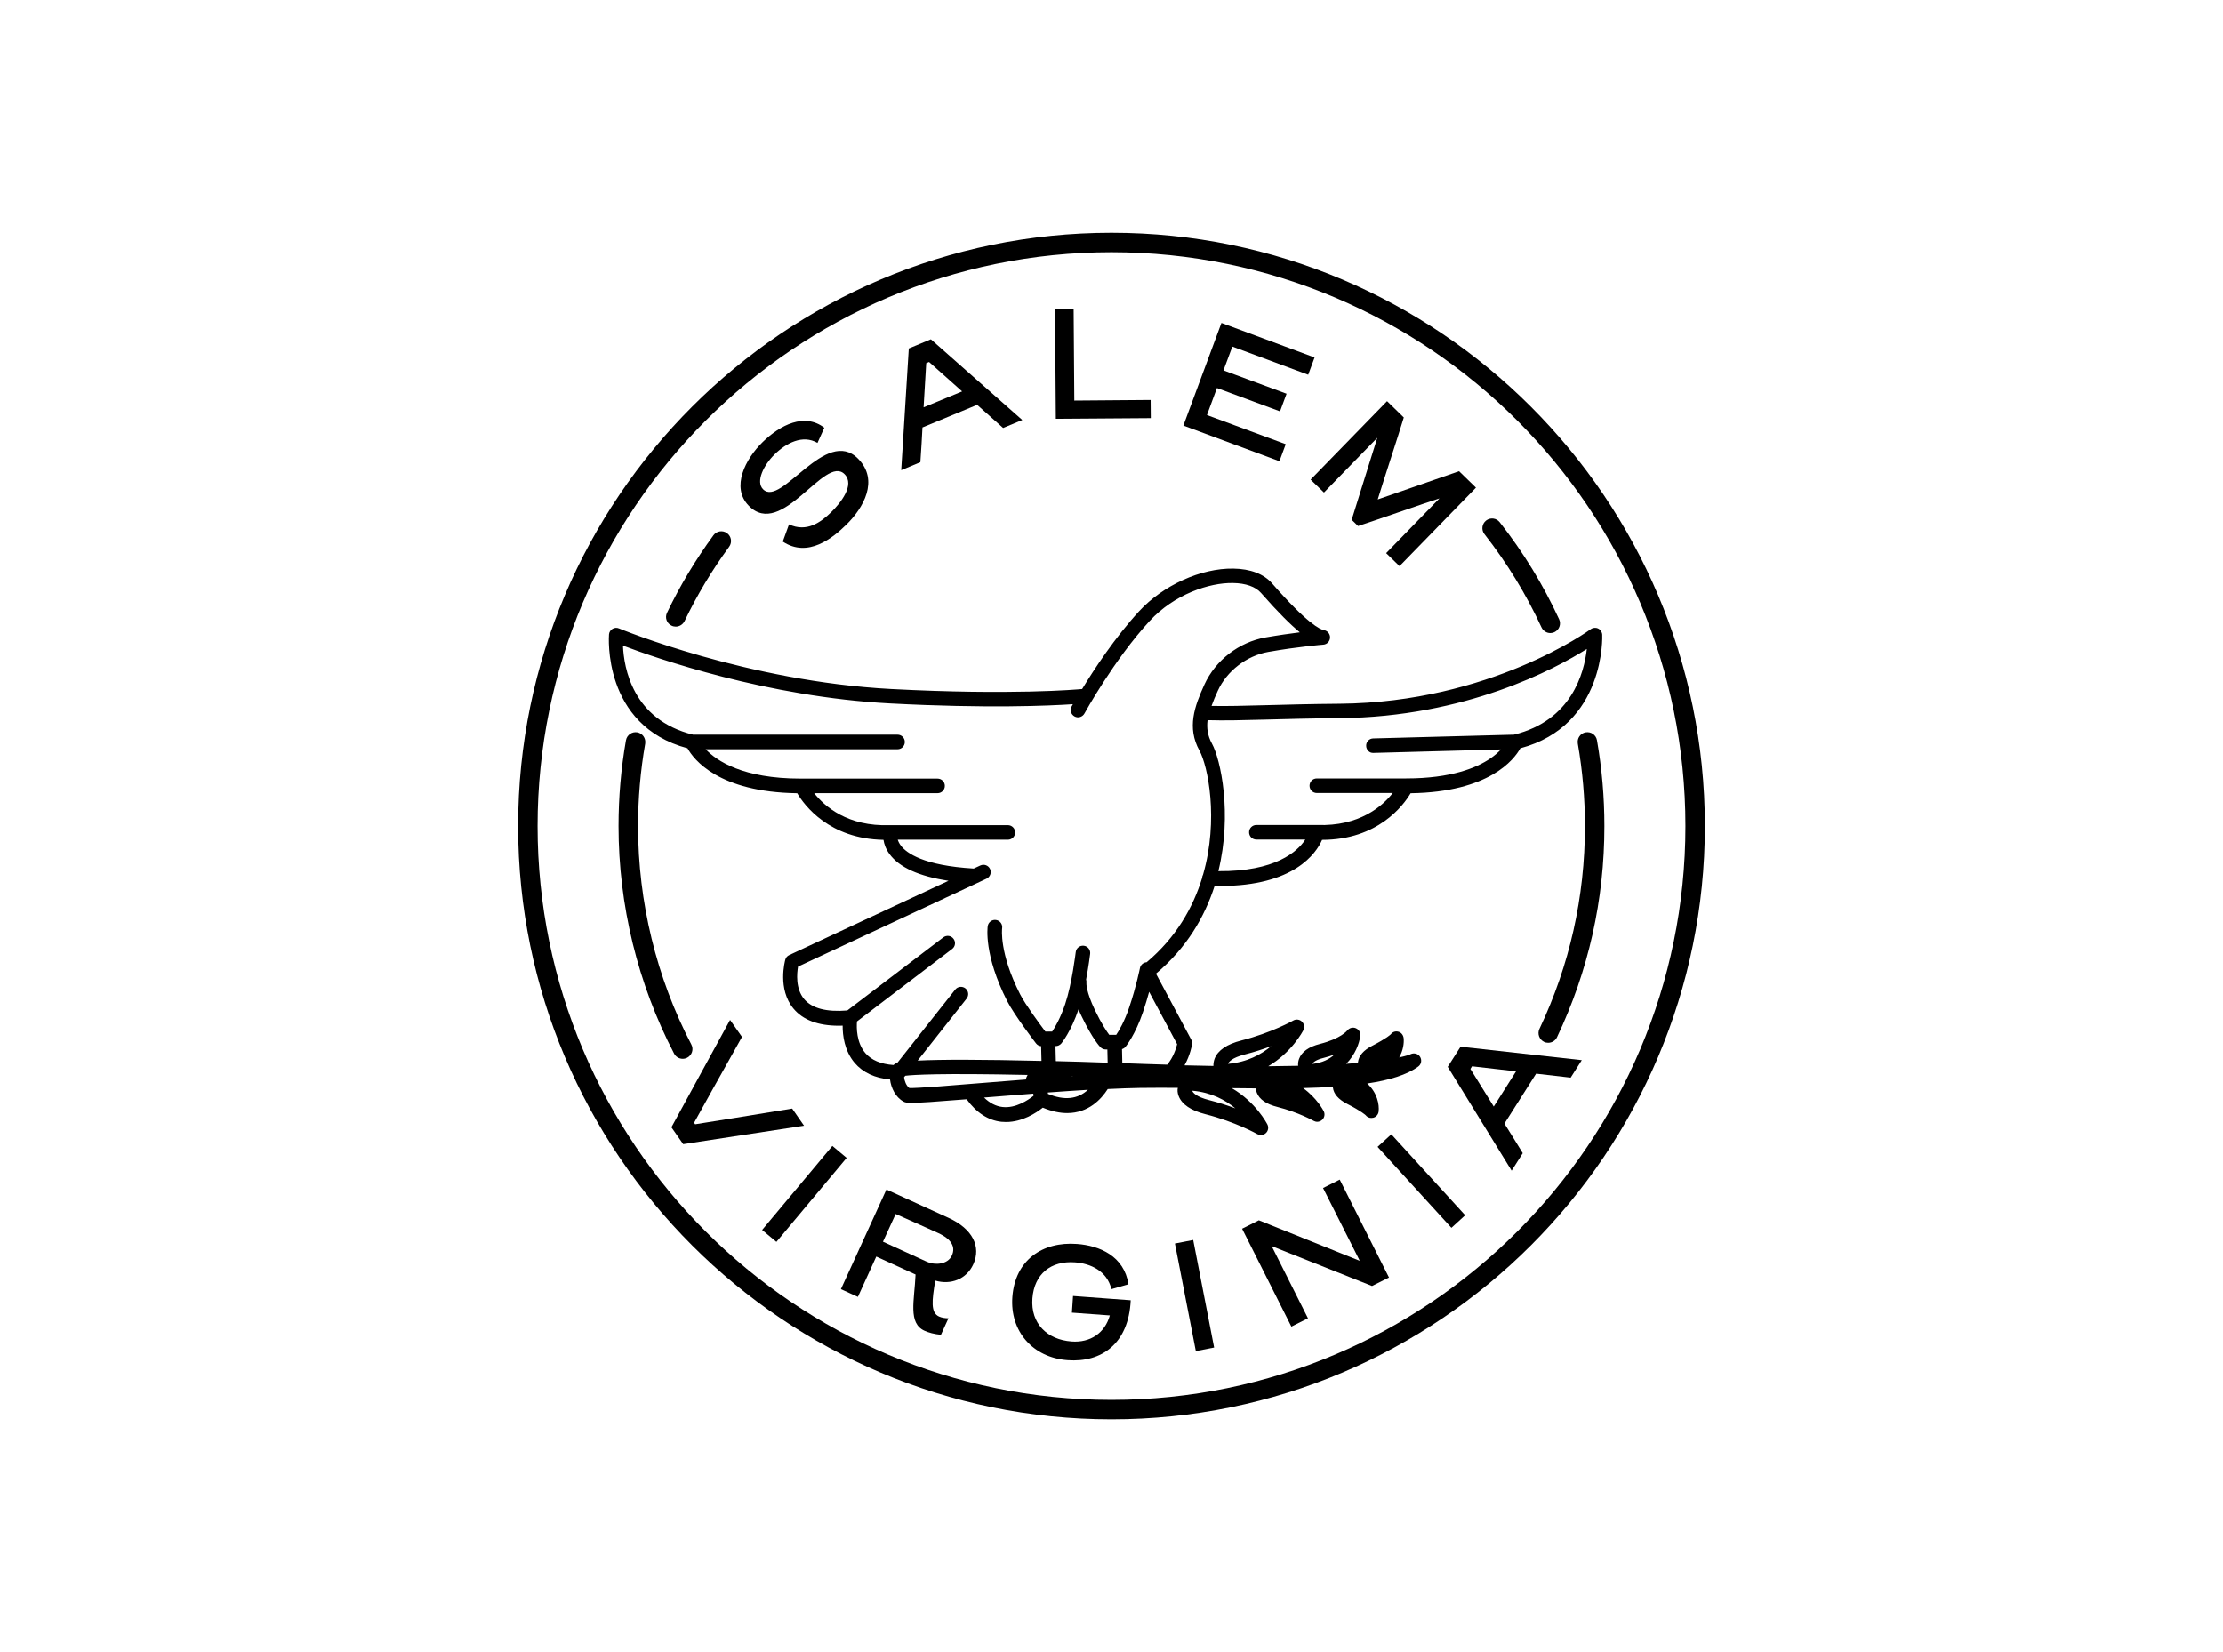<?xml version="1.0" encoding="utf-8"?>
<!-- Generator: Adobe Illustrator 27.4.0, SVG Export Plug-In . SVG Version: 6.00 Build 0)  -->
<svg version="1.1" id="Badge_Artwork" xmlns="http://www.w3.org/2000/svg" xmlns:xlink="http://www.w3.org/1999/xlink" x="0px"
	 y="0px" viewBox="0 0 296 220" style="enable-background:new 0 0 296 220;" xml:space="preserve">
<g>
	<path d="M148,30.99c-43.57,0-79.01,35.44-79.01,79.01s35.44,79.01,79.01,79.01s79.01-35.44,79.01-79.01S191.57,30.99,148,30.99z
		 M148,186.42c-42.14,0-76.42-34.28-76.42-76.42S105.86,33.58,148,33.58s76.42,34.28,76.42,76.42S190.14,186.42,148,186.42z"/>
	<path d="M112.46,63.15c1.41,1.44-0.57,3.87-1.8,5.07c-1.37,1.33-3.24,2.71-5.6,1.61l-0.83,2.29c3.36,2.24,6.68-0.51,8.44-2.23
		c2.31-2.25,4.4-5.92,1.61-8.78c-4.32-4.43-10.26,6.52-12.68,4.04c-1-1.02,0.08-3.21,1.54-4.64c1.55-1.52,3.74-2.67,5.71-1.53
		l0.91-2.02c-2.64-2.02-5.86-0.38-8.2,1.9c-2.31,2.25-4.26,6.03-1.87,8.48C104.1,71.87,109.83,60.47,112.46,63.15z"/>
	<path d="M122.83,56.92l7.28-3.01l3.46,3.08l2.55-1.06l-12.17-10.75l-2.94,1.22l-1.01,16.21l2.55-1.06
		C122.67,59.86,122.76,58.3,122.83,56.92z M123.33,48.36l0.38-0.16l4.4,3.92l-5.13,2.12L123.33,48.36z"/>
	<polygon points="153.23,55.68 153.21,53.26 143.05,53.34 142.96,41.16 140.48,41.18 140.59,55.77 	"/>
	<polygon points="171.2,59.15 160.71,55.27 162.04,51.67 170.44,54.78 171.31,52.43 162.91,49.32 164.09,46.15 174.19,49.9 
		175.04,47.6 162.64,43 157.57,56.67 170.36,61.42 	"/>
	<path d="M176.29,65.59l7.1-7.29l-3.41,10.92l0.85,0.83c2.04-0.65,8.8-3.03,10.84-3.68l-7.1,7.29l1.78,1.73l10.18-10.45l-2.25-2.19
		l-10.83,3.76c0.62-2.06,2.85-8.83,3.47-10.92l-2.23-2.17l-10.18,10.45L176.29,65.59z"/>
	<path d="M156.94,145.95c0.43,1.11,1.63,1.93,3.57,2.42c4,1.02,6.87,2.63,6.9,2.65c0.15,0.08,0.31,0.13,0.48,0.13
		c0.24,0,0.48-0.09,0.67-0.27c0.31-0.29,0.39-0.76,0.2-1.14c-0.09-0.17-1.55-2.98-4.74-4.84c1.08,0.01,2.15,0.02,3.2,0.03
		c0.01,0.19,0.05,0.38,0.13,0.58c0.34,0.88,1.25,1.52,2.73,1.89c2.8,0.71,4.81,1.84,4.83,1.85c0.15,0.08,0.31,0.13,0.48,0.13
		c0.24,0,0.48-0.09,0.67-0.27c0.31-0.29,0.39-0.76,0.2-1.14c-0.06-0.11-0.91-1.76-2.75-3.08c1.37-0.03,2.7-0.09,3.96-0.16
		c0,0.03,0,0.06,0.01,0.09c0.1,0.85,0.74,1.58,1.89,2.17c1.96,1,2.45,1.5,2.46,1.5c0,0,0,0,0,0c0.19,0.25,0.47,0.38,0.77,0.38
		c0.09,0,0.17-0.01,0.26-0.03c0.38-0.1,0.66-0.43,0.71-0.82c0.11-0.93-0.18-2.51-1.52-3.74c2.95-0.44,5.31-1.15,6.81-2.27
		c0.4-0.3,0.49-0.85,0.23-1.28c-0.26-0.43-0.82-0.57-1.27-0.35c-0.05,0.03-0.43,0.2-1.51,0.43c0.54-0.95,0.66-1.93,0.59-2.58
		c-0.05-0.39-0.31-0.74-0.69-0.84c-0.38-0.11-0.77,0.01-1.01,0.33c-0.02,0.02-0.5,0.52-2.49,1.54c-1.15,0.59-1.78,1.32-1.89,2.17
		c0,0.04-0.01,0.07-0.01,0.11c-0.49,0.04-1.01,0.08-1.56,0.12c1.2-1.21,1.75-2.71,1.88-3.73c0.06-0.44-0.2-0.84-0.6-1.01
		c-0.41-0.17-0.88-0.03-1.15,0.32c-0.01,0.01-0.83,1.06-3.62,1.77c-1.51,0.38-2.45,1.06-2.79,2c-0.12,0.32-0.14,0.63-0.12,0.91
		c-1.23,0.03-2.55,0.05-3.98,0.06c3.15-1.86,4.59-4.63,4.68-4.8c0.19-0.38,0.11-0.84-0.2-1.14c-0.31-0.3-0.78-0.35-1.15-0.14
		c-0.03,0.02-2.89,1.63-6.9,2.65c-1.94,0.49-3.14,1.31-3.57,2.42c-0.13,0.35-0.17,0.68-0.16,0.97c-1.23-0.02-2.51-0.05-3.85-0.08
		c0.77-1.38,0.99-2.71,1.01-2.78c0.03-0.21,0-0.42-0.1-0.61l-4.71-8.81c4.08-3.42,6.48-7.56,7.81-11.69
		c0.26,0.01,0.51,0.01,0.76,0.01c9.81,0,12.75-4.33,13.55-6.14c7.44-0.01,10.82-4.58,11.79-6.21c10.47-0.15,13.78-4.49,14.61-5.99
		c11.37-3.03,10.91-15,10.9-15.12c-0.02-0.36-0.23-0.68-0.55-0.83c-0.32-0.15-0.7-0.11-0.99,0.1c-0.13,0.1-13.38,9.75-33.41,9.92
		c-3.94,0.03-7.04,0.12-9.77,0.19c-2.96,0.08-5.24,0.14-7.3,0.1c0.23-0.66,0.52-1.33,0.83-2.01c1.2-2.64,3.84-4.67,6.72-5.18
		c3.95-0.7,7.3-0.97,7.34-0.97c0.49-0.04,0.87-0.44,0.89-0.93c0.02-0.49-0.33-0.92-0.81-1c-0.52-0.09-2.22-0.86-6.9-6.21
		c-1.11-1.27-2.9-1.95-5.17-1.98c-4.32-0.07-9.35,2.22-12.54,5.67c-3.22,3.49-6.01,7.76-7.59,10.36c-0.64,0.06-9.4,0.84-25.41,0
		c-19.16-1-36.09-8-36.26-8.07c-0.28-0.12-0.61-0.1-0.87,0.06c-0.26,0.16-0.44,0.44-0.46,0.74c-0.01,0.12-0.94,12.12,10.45,15.16
		c0.83,1.5,4.14,5.84,14.61,5.99c0.95,1.61,4.26,6.08,11.49,6.21c0.08,0.53,0.29,1.2,0.8,1.89c1.3,1.78,3.94,2.97,7.86,3.56
		l-21.22,9.9c-0.26,0.12-0.45,0.34-0.52,0.62c-0.04,0.16-1.07,3.91,1.1,6.51c1.26,1.51,3.28,2.27,6.01,2.27
		c0.17,0,0.35-0.01,0.53-0.01c-0.01,1.28,0.23,3.34,1.6,4.96c1.1,1.28,2.68,2.02,4.71,2.21c0.13,1.09,0.72,2.37,1.81,2.95
		c0.18,0.1,0.4,0.16,1.07,0.16c0.99,0,2.98-0.13,7.32-0.48c1.3,1.79,2.85,2.8,4.62,3c0.21,0.02,0.42,0.03,0.63,0.03
		c2.19,0,4.04-1.23,4.89-1.91c1.22,0.51,2.3,0.72,3.25,0.72c2.86,0,4.56-1.88,5.4-3.2c1.58-0.08,3.04-0.13,4.29-0.15
		c1.64-0.02,3.33-0.02,5.04-0.01C156.76,145.15,156.78,145.53,156.94,145.95z M174.77,141.65c0.08-0.22,0.51-0.54,1.44-0.77
		c0.55-0.14,1.03-0.29,1.47-0.45c-0.65,0.6-1.59,1.09-2.91,1.24C174.77,141.65,174.77,141.65,174.77,141.65z M160.99,146.49
		c-1.74-0.44-2.14-1-2.23-1.22c0-0.01-0.01-0.02-0.01-0.03c2.52,0.21,4.41,1.24,5.74,2.35
		C163.47,147.21,162.29,146.82,160.99,146.49z M163.53,141.63c0.09-0.22,0.49-0.78,2.23-1.22c1.3-0.33,2.48-0.72,3.5-1.1
		c-1.33,1.11-3.22,2.14-5.74,2.35C163.52,141.65,163.52,141.64,163.53,141.63z M168.63,95.82c2.73-0.07,5.82-0.16,9.74-0.19
		c16.81-0.14,28.74-6.58,32.92-9.21c-0.35,3.17-2.01,9.52-9.7,11.41l-18.74,0.5c-0.54,0.01-0.96,0.46-0.94,0.99
		c0.01,0.54,0.45,0.99,1,0.94l16.95-0.46c-0.36,0.38-0.83,0.8-1.45,1.22c-1.78,1.21-5.17,2.64-11.16,2.64c-0.01,0-0.02,0-0.03,0
		h-11.88c-0.54,0-0.97,0.43-0.97,0.97s0.43,0.97,0.97,0.97h10.11c-1.36,1.74-4.43,4.47-10.08,4.26c-0.01,0-0.01,0-0.02,0
		c-0.01,0-0.01,0-0.02,0h-8.04c-0.54,0-0.97,0.43-0.97,0.97s0.43,0.97,0.97,0.97h6.52c-1.06,1.61-3.97,4.27-11.58,4.21
		c1.87-7.65,0.31-14.87-0.86-17c-0.57-1.03-0.71-2.06-0.58-3.11C163.06,95.97,165.56,95.9,168.63,95.82z M115.23,140.24
		c-1.2-1.4-1.19-3.41-1.12-4.22l12.67-9.65c0.43-0.32,0.51-0.93,0.18-1.36c-0.32-0.43-0.93-0.51-1.36-0.18l-12.78,9.73
		c-2.77,0.23-4.7-0.28-5.74-1.51c-1.18-1.4-0.97-3.46-0.82-4.33l25.1-11.71c0.48-0.23,0.69-0.8,0.47-1.29
		c-0.23-0.49-0.8-0.69-1.29-0.47l-0.89,0.41c-6.68-0.39-8.93-2.06-9.68-3.03c-0.23-0.3-0.36-0.58-0.43-0.81h14.66
		c0.54,0,0.97-0.43,0.97-0.97s-0.43-0.97-0.97-0.97h-15.67c-0.01,0-0.01,0-0.02,0c-0.01,0-0.01,0-0.02,0
		c-5.65,0.21-8.71-2.52-10.08-4.26h16.43c0.54,0,0.97-0.43,0.97-0.97s-0.43-0.97-0.97-0.97h-18.2c-0.01,0-0.02,0-0.03,0
		c-7.7,0-11.19-2.37-12.65-3.91h25.55c0.54,0,0.97-0.43,0.97-0.97s-0.43-0.97-0.97-0.97H92.28c-8.06-1.99-9.21-8.92-9.33-11.86
		c4.4,1.67,19.19,6.84,35.59,7.7c12.92,0.68,21.18,0.31,24.32,0.1c-0.09,0.17-0.15,0.28-0.17,0.31c-0.26,0.47-0.08,1.06,0.39,1.32
		c0.47,0.26,1.06,0.08,1.32-0.39c0.04-0.07,3.96-7.2,8.68-12.32c3.27-3.54,7.93-5.11,11.09-5.05c1.69,0.02,3.02,0.49,3.74,1.32
		c2.3,2.62,3.95,4.24,5.17,5.24c-1.27,0.16-2.85,0.38-4.57,0.68c-3.54,0.63-6.66,3.03-8.14,6.28c-1.31,2.88-2.35,5.73-0.66,8.79
		c1.12,2.03,2.6,9.16,0.48,16.53c-0.07,0.13-0.12,0.27-0.12,0.42c-1.21,3.95-3.47,7.94-7.39,11.24c-0.43,0.03-0.8,0.33-0.89,0.77
		c-0.01,0.02-0.49,2.47-1.43,5.24c-0.63,1.87-1.35,3.09-1.73,3.65h-0.22h-0.02h-0.69c-0.33-0.44-1.01-1.43-1.91-3.3
		c-1.18-2.46-1.14-3.56-1.13-3.63c0.02-0.15,0-0.3-0.04-0.43c0.35-1.82,0.52-3.32,0.54-3.43c0.06-0.53-0.32-1.01-0.85-1.07
		c-0.53-0.06-1.01,0.32-1.07,0.85c-0.01,0.04-0.49,4.19-1.41,6.93c-0.63,1.87-1.35,3.09-1.73,3.65h-0.52h-0.02h-0.36
		c-0.74-0.98-2.67-3.6-3.36-4.95c-2.81-5.5-2.41-8.75-2.4-8.81c0.08-0.53-0.28-1.02-0.81-1.1c-0.53-0.08-1.02,0.28-1.11,0.81
		c-0.02,0.15-0.55,3.83,2.59,9.99c0.93,1.83,3.72,5.48,3.84,5.63c0.17,0.22,0.41,0.35,0.68,0.37l0.05,1.96
		c-7.88-0.19-13.39-0.2-16.49-0.04l6.52-8.25c0.33-0.42,0.26-1.03-0.16-1.36c-0.42-0.33-1.03-0.26-1.36,0.16l-7.7,9.74
		c-0.18,0.05-0.36,0.15-0.52,0.3C117.28,141.7,116.04,141.17,115.23,140.24z M142.72,143.31c0-0.01-0.01-0.01-0.01-0.02
		c0.06,0,0.11,0,0.17,0C142.83,143.3,142.78,143.31,142.72,143.31z M140.59,141.3l-0.05-2h0.03c0.29,0,0.56-0.13,0.75-0.35
		c0.05-0.06,1.29-1.58,2.29-4.54c0.12,0.3,0.26,0.61,0.42,0.94c1.46,3.03,2.42,4.02,2.52,4.12c0.18,0.18,0.42,0.28,0.68,0.28h0.22
		l0.04,1.76C145.06,141.42,142.75,141.35,140.59,141.3z M121.08,144.88c-0.43-0.31-0.65-0.98-0.7-1.43
		c0.01-0.01,0.02-0.02,0.03-0.04c0.01-0.01,0.02-0.02,0.03-0.03l0.1-0.13c1.06-0.13,4.66-0.36,16.29-0.11
		c-0.11,0.19-0.2,0.4-0.25,0.61c-1.86,0.14-3.69,0.29-5.42,0.43C126.67,144.55,122.05,144.93,121.08,144.88z M133.49,147.41
		c-0.88-0.1-1.7-0.52-2.46-1.26c0.09-0.01,0.18-0.01,0.27-0.02c2-0.16,4.13-0.33,6.29-0.5l0.03,0.29
		C136.92,146.47,135.26,147.61,133.49,147.41z M139.54,145.66l-0.02-0.18c1.82-0.13,3.63-0.26,5.34-0.36
		C143.5,146.38,141.72,146.57,139.54,145.66z M152.52,141.68c-1.05-0.04-2.07-0.07-3.08-0.11l-0.04-1.87
		c0.18-0.05,0.35-0.16,0.47-0.31c0.05-0.06,1.31-1.61,2.32-4.62c0.33-0.97,0.6-1.89,0.82-2.69l3.73,6.97
		c-0.14,0.55-0.51,1.77-1.33,2.72C154.46,141.75,153.51,141.71,152.52,141.68z"/>
	<path d="M105.48,147.62c-6.05,1-10.8,1.75-12.92,2.09l-0.14-0.2c1.04-1.88,3.37-6.09,6.38-11.43l-1.59-2.26
		c-2.62,4.75-5.19,9.53-7.81,14.29l1.57,2.25c5.36-0.84,10.73-1.62,16.09-2.46L105.48,147.62z"/>
	<rect x="99.89" y="157.79" transform="matrix(0.641 -0.767 0.767 0.641 -83.576 139.258)" width="14.59" height="2.48"/>
	<path d="M126.31,162.18l-8.28-3.78l-6.06,13.27l2.26,1.03l2.45-5.37l5.23,2.39c-0.15,3.5-1.03,6.48,1.19,7.49
		c0.58,0.26,1.29,0.45,2.19,0.54l1-2.2c-0.41,0-0.87-0.06-1.25-0.23c-1.14-0.52-0.95-2.1-0.51-4.79c2.06,0.6,4.15-0.16,5.07-2.17
		C130.66,166.02,129.52,163.64,126.31,162.18z M126.75,167.18c-0.57,1.26-2.33,1.3-3.31,0.85l-5.87-2.68l1.69-3.69
		c2.32,1.04,4.01,1.78,5.67,2.54C126.7,165.01,127.26,166.06,126.75,167.18z"/>
	<path d="M142.73,174.8l5.05,0.37c-0.66,2.35-2.6,3.66-5.1,3.47c-3.24-0.24-5.46-2.39-5.21-5.73c0.24-3.26,2.47-5.05,5.68-4.81
		c2.06,0.15,4.27,1.15,4.84,3.57l2.27-0.65c-0.58-3.76-3.84-5.15-6.86-5.37c-4.59-0.34-8.23,2.14-8.6,7.06
		c-0.34,4.55,2.7,8.08,7.36,8.42c4.53,0.34,8.13-2.21,8.4-7.98l-7.68-0.57L142.73,174.8z"/>
	<rect x="157.79" y="165.1" transform="matrix(0.982 -0.191 0.191 0.982 -30.04 33.603)" width="2.48" height="14.59"/>
	<polygon points="176.17,158.2 181.06,167.9 167.62,162.5 165.39,163.62 171.95,176.66 174.16,175.55 169.33,165.94 182.69,171.25 
		184.95,170.12 178.39,157.08 	"/>
	<rect x="187.97" y="149.91" transform="matrix(0.739 -0.674 0.674 0.739 -56.522 168.627)" width="2.48" height="14.59"/>
	<path d="M192.77,142.06l8.51,13.83l1.48-2.33c-0.88-1.44-1.7-2.77-2.44-3.94l4.22-6.65l4.6,0.53l1.48-2.33l-16.14-1.79
		L192.77,142.06z M196.01,141.99l5.86,0.67l-2.97,4.69l-3.11-5.01L196.01,141.99z"/>
	<path d="M205.6,138.74c0.18,0.09,0.37,0.12,0.55,0.12c0.48,0,0.95-0.27,1.17-0.74c4.19-8.82,6.31-18.29,6.31-28.12
		c0-3.84-0.33-7.68-0.99-11.43c-0.12-0.7-0.79-1.17-1.5-1.05c-0.7,0.12-1.17,0.79-1.05,1.5c0.63,3.6,0.95,7.3,0.95,10.98
		c0,9.45-2.04,18.54-6.06,27.02C204.68,137.66,204.96,138.43,205.6,138.74z"/>
	<path d="M205.26,83.55c0.22,0.47,0.69,0.75,1.17,0.75c0.18,0,0.37-0.04,0.54-0.12c0.65-0.3,0.93-1.07,0.63-1.72
		c-2.12-4.59-4.78-8.94-7.91-12.92c-0.44-0.56-1.25-0.66-1.81-0.22c-0.56,0.44-0.66,1.25-0.22,1.81
		C200.66,74.97,203.22,79.14,205.26,83.55z"/>
	<path d="M89.42,83.31c0.18,0.09,0.37,0.13,0.56,0.13c0.48,0,0.94-0.27,1.17-0.73c1.66-3.46,3.66-6.79,5.94-9.9
		c0.42-0.58,0.3-1.38-0.28-1.81c-0.58-0.42-1.38-0.3-1.81,0.28c-2.37,3.24-4.45,6.7-6.18,10.31C88.5,82.23,88.77,83.01,89.42,83.31z
		"/>
	<path d="M84.85,97.52c-0.7-0.12-1.37,0.35-1.5,1.05c-0.66,3.75-0.99,7.59-0.99,11.43c0,10.54,2.56,21.01,7.4,30.3
		c0.23,0.44,0.68,0.69,1.15,0.69c0.2,0,0.41-0.05,0.6-0.15c0.63-0.33,0.88-1.11,0.55-1.74c-4.65-8.91-7.1-18.98-7.1-29.1
		c0-3.69,0.32-7.38,0.95-10.98C86.02,98.31,85.55,97.64,84.85,97.52z"/>
</g>
</svg>
